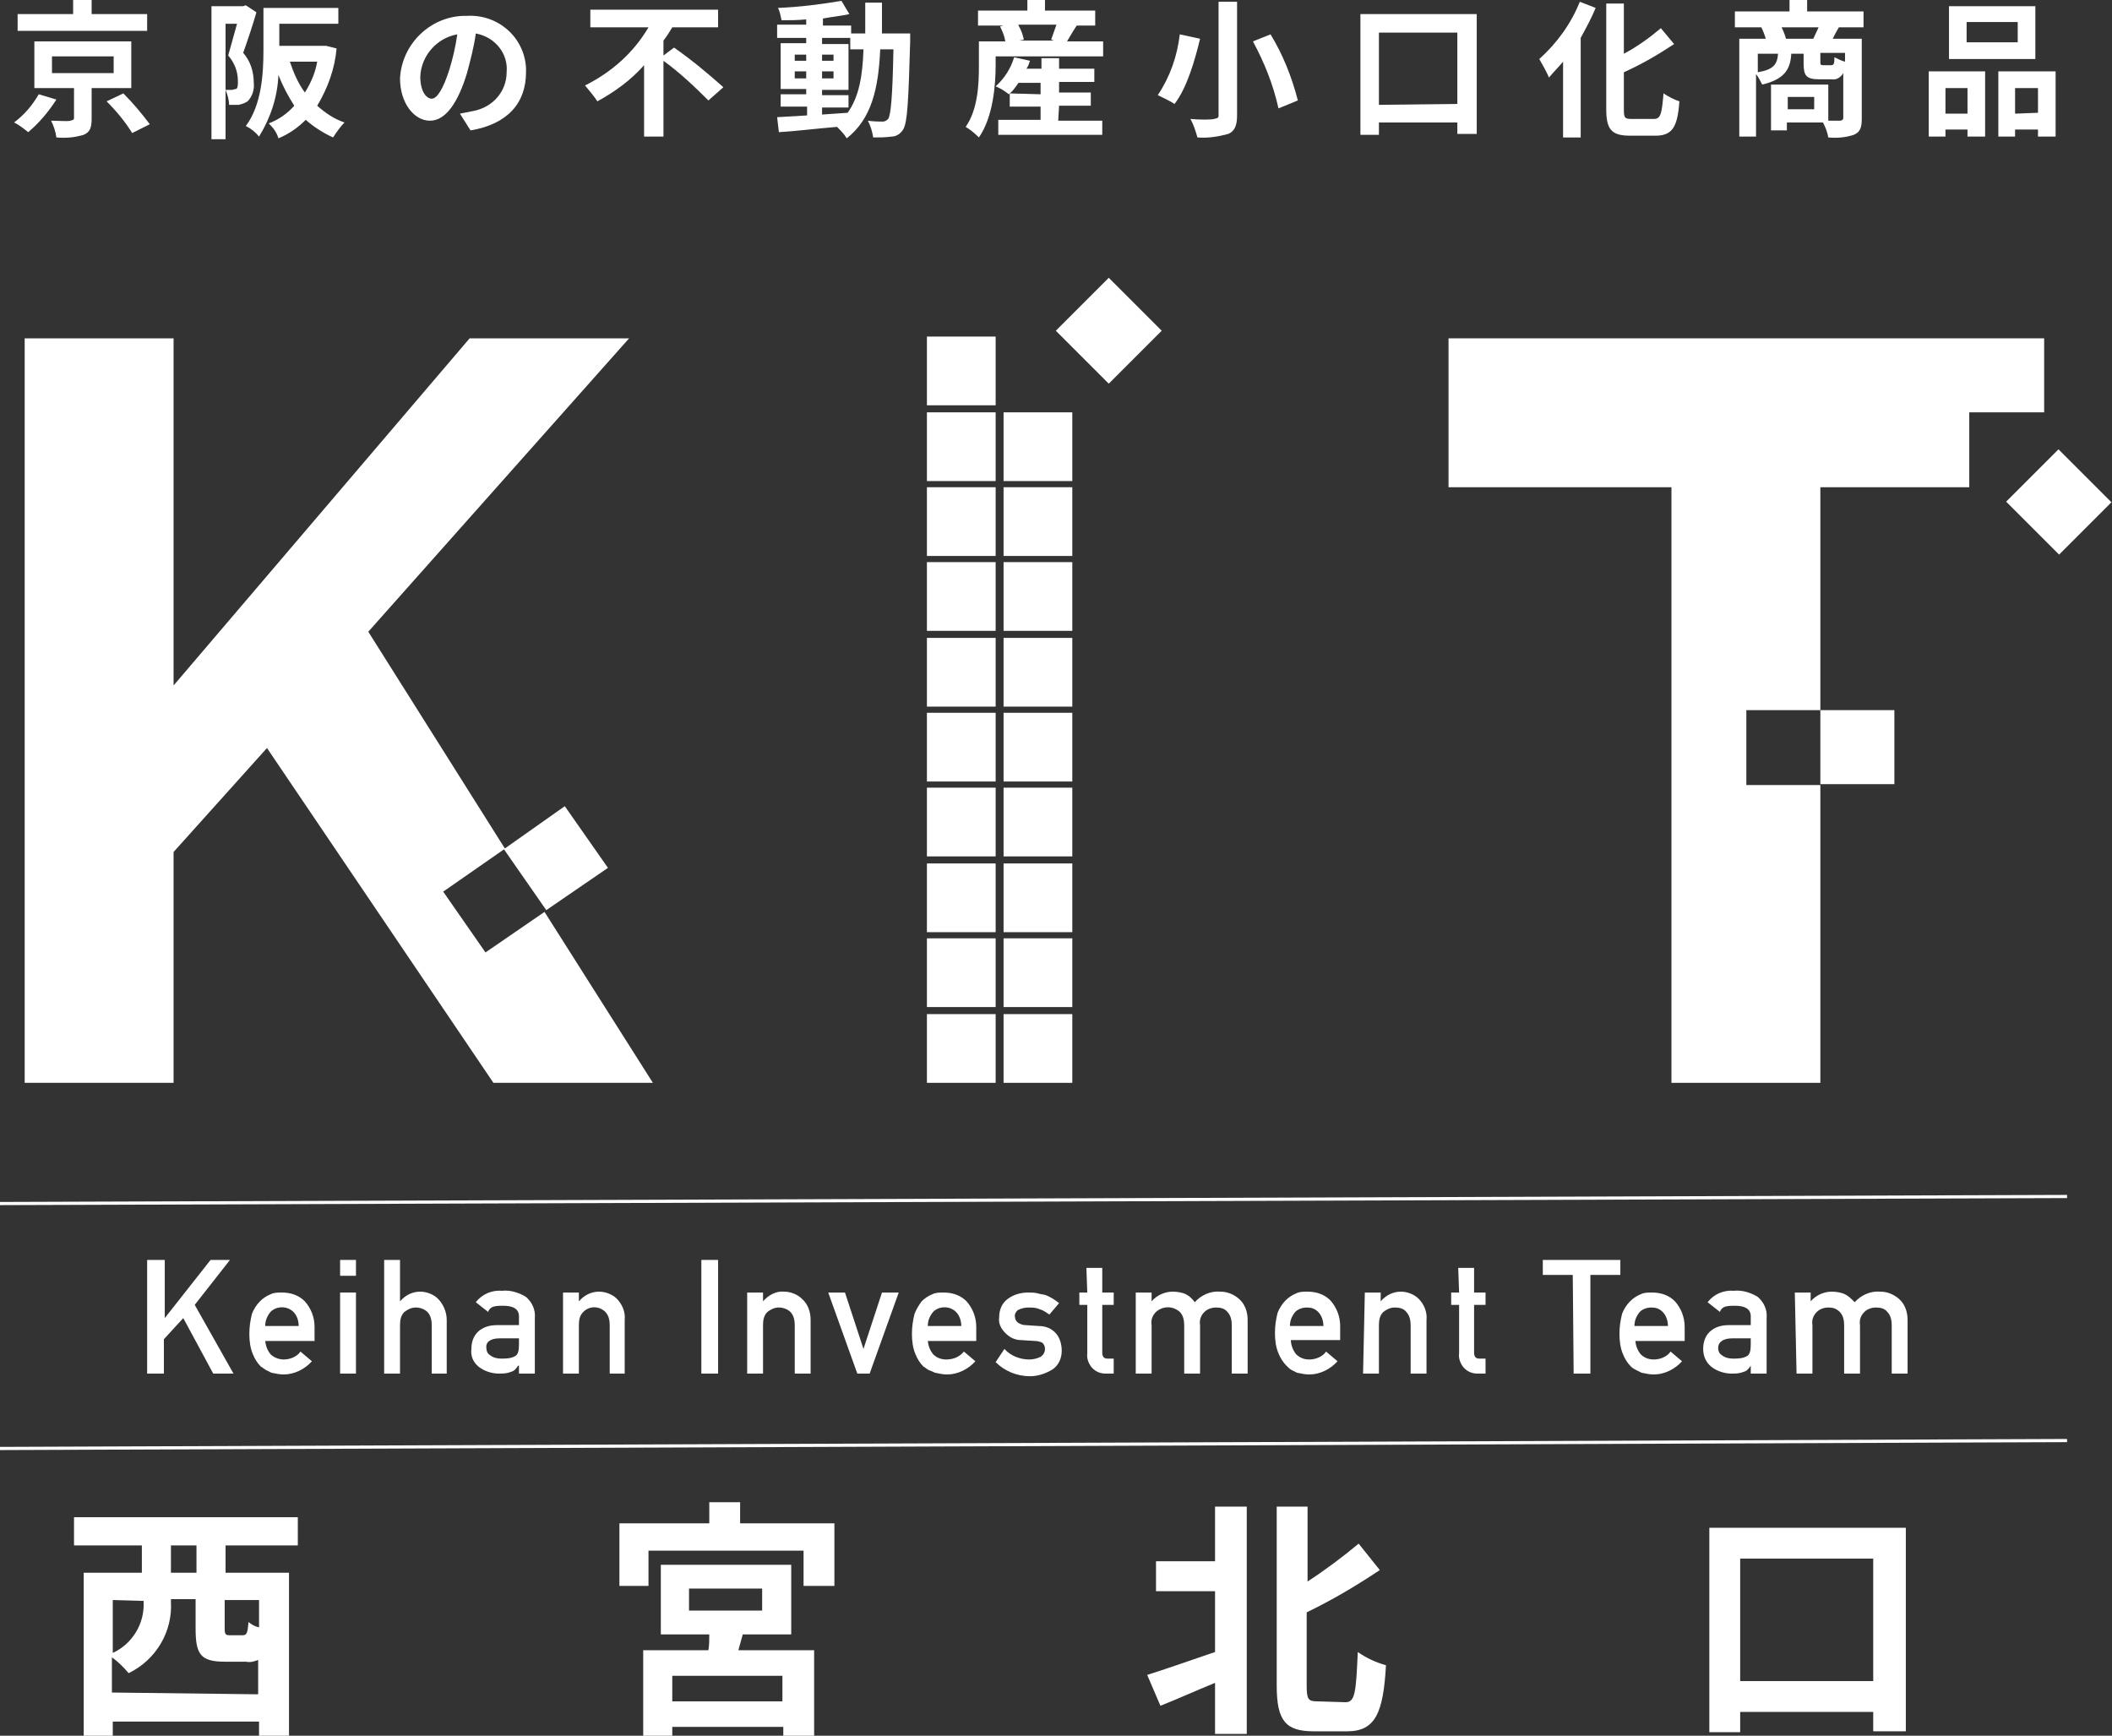 <?xml version="1.0" encoding="utf-8"?>
<!-- Generator: Adobe Illustrator 25.4.1, SVG Export Plug-In . SVG Version: 6.00 Build 0)  -->
<svg version="1.1" id="レイヤー_1" xmlns="http://www.w3.org/2000/svg" xmlns:xlink="http://www.w3.org/1999/xlink" x="0px"
	 y="0px" viewBox="0 0 239.7 197" style="enable-background:new 0 0 239.7 197;" xml:space="preserve">
<rect x="0" y="0" width="239.7" height="197" fill="#333333" stroke="none"/>
<style type="text/css">
	.st0{fill:#FFFFFF;}
	.st1{fill:none;stroke:#FFFFFF;stroke-width:0.36;stroke-miterlimit:10;}
</style>
<g id="レイヤー_2_00000028295553893751418930000014109254206658257317_">
	<g id="レイヤー_3">
		<path class="st0" d="M25.6,175.4v3.1h7.2V197h-3.4v-1.6H12.8v1.6H9.5v-18.5h6.6v-3.1H8.4v-3.2h25.4v3.2H25.6z M29.3,192.3v-3.9
			c-0.5,0.2-0.9,0.3-1.4,0.2h-2.4c-2.8,0-3.3-0.9-3.3-3.8v-3.3h-2.8v0.3c0.2,3.4-1.7,6.6-4.8,8.1c-0.6-0.7-1.2-1.3-1.9-1.8v4
			L29.3,192.3z M12.8,181.6v6c2.2-1,3.6-3.3,3.5-5.7v-0.2L12.8,181.6z M22.3,175.4h-2.9v3.1h2.9V175.4z M29.4,181.6h-3.9v3.2
			c0,0.7,0.1,0.8,0.6,0.8h1.4c0.5,0,0.6-0.2,0.7-1.5c0.4,0.3,0.7,0.5,1.2,0.6L29.4,181.6z"/>
		<path class="st0" d="M94.7,172.9v7.1h-3.5v-4H73.6v4h-3.3v-7.1h10.2v-2.4H84v2.4H94.7z M83.8,187.3h8.6v9.7h-3.5v-1H76.3v1H73
			v-9.7h7.4c0.1-0.6,0.1-1.2,0.1-1.8H75v-7.9h14.8v7.9h-5.5L83.8,187.3z M88.8,190.2H76.3v2.9h12.5V190.2z M78.2,182.8h8.3v-2.5
			h-8.3V182.8z"/>
		<path class="st0" d="M137.9,171h3.6v25.8h-3.6V191c-2.2,0.9-4.4,1.9-6.2,2.6l-1.5-3.5c1.9-0.6,4.8-1.6,7.7-2.6v-6.9h-6.7v-3.4h6.7
			V171z M152.7,193.2c1.1,0,1.2-1.1,1.4-5.7c1,0.7,2.1,1.2,3.2,1.5c-0.3,5.4-1.2,7.5-4.4,7.5h-3.8c-3.2,0-4.2-1.2-4.2-5.2V171h3.5
			v8.5c2-1.3,4-2.8,5.8-4.3l2.4,3c-2.7,1.8-5.4,3.4-8.3,4.8v8.3c0,1.6,0.2,1.8,1.2,1.8L152.7,193.2L152.7,193.2z"/>
		<path class="st0" d="M216.3,173.4v23.1h-3.7v-2.2h-15.1v2.3H194v-23.2L216.3,173.4L216.3,173.4z M212.6,190.8v-13.9h-15.1v13.9
			H212.6z"/>
		<path class="st0" d="M16.8,143h1.9v6.6l0,0l5.2-6.6h2.2l-4,5.1l4.4,7.8h-2.3l-3.4-6.3l-2.2,2.4v3.9h-1.9V143H16.8z"/>
		<path class="st0" d="M30.1,152c0,0.6,0.2,1.2,0.6,1.7c0.4,0.4,1,0.6,1.5,0.6c0.7,0,1.5-0.3,1.9-0.9l1.3,1.1
			c-0.8,0.9-2,1.5-3.2,1.5c-0.5,0-0.9-0.1-1.4-0.2c-0.2-0.1-0.4-0.2-0.6-0.3s-0.4-0.3-0.6-0.4c-0.4-0.4-0.7-0.9-0.9-1.4
			c-0.3-0.7-0.4-1.5-0.4-2.3s0.1-1.5,0.3-2.3c0.2-0.5,0.5-1,0.9-1.4c0.3-0.3,0.7-0.6,1.2-0.8c0.4-0.2,0.8-0.2,1.3-0.2
			c1,0,1.9,0.3,2.6,1c0.7,0.8,1.1,1.8,1.1,2.9v1.6h-5.6V152z M33.9,150.5c0-0.6-0.2-1.2-0.6-1.6c-0.7-0.7-1.9-0.7-2.6,0
			c-0.4,0.5-0.6,1-0.6,1.6H33.9z"/>
		<path class="st0" d="M38.6,143h1.8v1.8h-1.8V143z M38.6,146.7h1.8v9.2h-1.8V146.7z"/>
		<path class="st0" d="M43.6,143h1.8v4.7l0,0c0.6-0.7,1.4-1.1,2.3-1.1c0.7,0,1.5,0.3,2,0.8c0.6,0.6,1,1.5,1,2.4v6.1H49v-5.5
			c0-0.5-0.1-1.1-0.5-1.5c-0.3-0.3-0.8-0.5-1.3-0.5s-0.9,0.2-1.3,0.5c-0.4,0.4-0.5,0.9-0.5,1.5v5.5h-1.8V143z"/>
		<path class="st0" d="M58.8,155L58.8,155c-0.2,0.3-0.4,0.6-0.8,0.7c-0.5,0.2-0.9,0.2-1.4,0.2c-0.8,0-1.7-0.3-2.3-0.8
			s-0.9-1.2-0.8-2c0-0.7,0.2-1.4,0.7-1.9c0.6-0.6,1.4-0.8,2.2-0.8h2.5v-1c0-0.8-0.6-1.2-1.8-1.2c-0.4,0-0.7,0-1.1,0.1
			c-0.3,0.1-0.5,0.3-0.6,0.6l-1.4-1.1c0.7-0.9,1.8-1.4,3-1.3c0.9-0.1,1.9,0.2,2.7,0.7c0.7,0.6,1.1,1.5,1,2.4v6.3h-1.8V155H58.8z
			 M58.8,151.9h-2.1c-1,0-1.6,0.4-1.5,1.1c0,0.3,0.1,0.6,0.4,0.8c0.4,0.3,0.8,0.4,1.3,0.4s1.1,0,1.6-0.3c0.3-0.2,0.4-0.6,0.4-1.3
			v-0.7H58.8z"/>
		<path class="st0" d="M63.9,146.7h1.8v1l0,0c0.6-0.7,1.4-1.1,2.3-1.1c0.7,0,1.5,0.3,2,0.8c0.6,0.6,1,1.5,0.9,2.4v6.1h-1.7v-5.5
			c0-0.5-0.1-1.1-0.5-1.5c-0.7-0.7-1.8-0.7-2.5,0c-0.4,0.4-0.5,0.9-0.5,1.5v5.5h-1.8L63.9,146.7L63.9,146.7z"/>
		<path class="st0" d="M79.6,143h1.9v12.9h-1.9V143z"/>
		<path class="st0" d="M84.8,146.7h1.8v1l0,0c0.6-0.7,1.5-1.2,2.4-1.1c0.7,0,1.5,0.3,2,0.8c0.7,0.6,1,1.5,1,2.4v6.1h-1.8v-5.5
			c0-0.5-0.1-1.1-0.5-1.5c-0.3-0.3-0.8-0.5-1.3-0.5s-0.9,0.2-1.3,0.5c-0.4,0.4-0.5,0.9-0.5,1.5v5.5h-1.8
			C84.8,155.9,84.8,146.7,84.8,146.7z"/>
		<path class="st0" d="M94,146.7h1.9l2.1,6.4l0,0l2.1-6.4h1.9l-3.3,9.2h-1.4L94,146.7z"/>
		<path class="st0" d="M105.3,152c0,0.6,0.2,1.2,0.6,1.7c0.4,0.4,0.9,0.6,1.5,0.6c0.8,0,1.5-0.3,2-0.9l1.3,1.1
			c-0.8,0.9-2,1.5-3.2,1.5c-0.5,0-0.9-0.1-1.4-0.2c-0.2-0.1-0.4-0.2-0.7-0.3c-0.2-0.1-0.4-0.3-0.6-0.4c-0.4-0.4-0.7-0.9-0.9-1.4
			c-0.3-0.7-0.4-1.5-0.4-2.3s0.1-1.5,0.3-2.3c0.2-0.5,0.5-1,0.8-1.4c0.3-0.3,0.7-0.6,1.2-0.8c0.4-0.2,0.8-0.2,1.3-0.2
			c1,0,1.9,0.3,2.6,1c0.7,0.8,1.1,1.8,1.1,2.9v1.6h-5.5V152z M109.1,150.5c0-0.6-0.2-1.2-0.6-1.6c-0.7-0.7-1.9-0.7-2.6,0
			c-0.4,0.5-0.6,1-0.6,1.6H109.1z"/>
		<path class="st0" d="M114,153.1c0.7,0.8,1.8,1.2,2.8,1.2c0.4,0,0.9-0.1,1.3-0.3c0.3-0.2,0.5-0.5,0.5-0.9c0-0.3-0.1-0.5-0.3-0.7
			c-0.2-0.1-0.5-0.2-0.8-0.2l-1.6-0.1c-0.7,0-1.3-0.3-1.8-0.8s-0.8-1.1-0.7-1.8c0-0.8,0.3-1.6,1-2.1s1.5-0.7,2.3-0.7
			c0.4,0,0.7,0,1.1,0.1c0.3,0.1,0.6,0.1,0.9,0.2c0.5,0.2,1,0.5,1.5,0.9l-1.1,1.3c-0.3-0.2-0.7-0.5-1.1-0.6c-0.4-0.2-0.9-0.2-1.3-0.2
			s-0.8,0.1-1.2,0.3c-0.2,0.2-0.4,0.5-0.3,0.8c0,0.2,0.1,0.4,0.3,0.6c0.3,0.2,0.6,0.3,0.9,0.3l1.5,0.1c0.8,0,1.5,0.3,2,0.9
			c0.4,0.5,0.6,1.2,0.6,1.9c0,0.8-0.3,1.6-1,2.1c-0.8,0.5-1.7,0.8-2.6,0.8c-1.5,0-2.9-0.6-3.9-1.6L114,153.1z"/>
		<path class="st0" d="M123.3,143.9h1.8v2.8h1.3v1.4h-1.3v5.4c0,0.5,0.2,0.7,0.6,0.7h0.7v1.7h-0.9c-0.6,0-1.1-0.2-1.5-0.6
			c-0.4-0.4-0.7-1.1-0.6-1.7v-5.5h-0.9v-1.4h0.9L123.3,143.9z"/>
		<path class="st0" d="M128.9,146.7h1.8v1l0,0c0.6-0.7,1.5-1.1,2.4-1.1c0.5,0,1.1,0.1,1.5,0.3s0.7,0.5,1,0.9
			c0.7-0.8,1.8-1.3,2.9-1.2c0.8,0,1.5,0.3,2.1,0.8c0.7,0.6,1,1.5,1,2.4v6.1h-1.8v-5.5c0-0.5-0.1-1.1-0.5-1.5
			c-0.3-0.4-0.8-0.5-1.3-0.5s-1,0.2-1.3,0.5c-0.4,0.4-0.6,0.9-0.5,1.5v5.5h-1.8v-5.5c0-0.5-0.1-1.1-0.5-1.5c-0.8-0.7-1.9-0.7-2.7,0
			c-0.4,0.4-0.6,0.9-0.5,1.5v5.5h-1.8L128.9,146.7z"/>
		<path class="st0" d="M146.5,152c0,0.6,0.2,1.2,0.6,1.7c0.4,0.4,0.9,0.6,1.5,0.6c0.7,0,1.5-0.3,1.9-0.9l1.3,1.1
			c-0.8,0.9-2,1.5-3.2,1.5c-0.5,0-0.9-0.1-1.4-0.2c-0.2-0.1-0.4-0.2-0.6-0.3c-0.2-0.1-0.4-0.3-0.6-0.5c-0.4-0.4-0.7-0.9-0.9-1.4
			c-0.3-0.7-0.4-1.5-0.4-2.3s0.1-1.5,0.3-2.3c0.2-0.5,0.5-1,0.9-1.4c0.3-0.3,0.7-0.6,1.2-0.8c0.4-0.2,0.8-0.2,1.3-0.2
			c1,0,1.9,0.3,2.6,1c0.7,0.8,1.1,1.8,1.1,2.9v1.6h-5.6V152z M150.2,150.5c0-0.6-0.2-1.2-0.6-1.6c-0.4-0.4-0.8-0.5-1.3-0.5
			s-1,0.2-1.3,0.5c-0.4,0.5-0.6,1-0.6,1.6H150.2z"/>
		<path class="st0" d="M154.9,146.7h1.8v1l0,0c0.6-0.7,1.4-1.1,2.3-1.1c0.7,0,1.5,0.3,2,0.8c0.6,0.6,1,1.5,0.9,2.4v6.1h-1.8v-5.5
			c0-0.5-0.1-1.1-0.5-1.5c-0.3-0.4-0.8-0.5-1.3-0.5s-0.9,0.2-1.3,0.5c-0.4,0.4-0.5,0.9-0.5,1.5v5.5h-1.8L154.9,146.7z"/>
		<path class="st0" d="M165.5,143.9h1.8v2.8h1.3v1.4h-1.3v5.4c0,0.5,0.2,0.7,0.6,0.7h0.7v1.7h-0.9c-0.6,0-1.1-0.2-1.5-0.6
			c-0.4-0.4-0.7-1.1-0.6-1.7v-5.5h-0.9v-1.4h0.9L165.5,143.9z"/>
		<path class="st0" d="M178.5,144.7h-3.4V143h8.8v1.7h-3.4v11.2h-1.9L178.5,144.7z"/>
		<path class="st0" d="M185.6,152c0,0.6,0.2,1.2,0.6,1.7c0.4,0.4,0.9,0.6,1.5,0.6c0.7,0,1.5-0.3,1.9-0.9l1.3,1.1
			c-0.8,0.9-2,1.5-3.2,1.5c-0.5,0-0.9-0.1-1.4-0.2c-0.2-0.1-0.4-0.2-0.6-0.3c-0.2-0.1-0.4-0.2-0.6-0.4c-0.4-0.4-0.7-0.9-0.9-1.4
			c-0.3-0.7-0.4-1.5-0.4-2.3s0.1-1.5,0.3-2.3c0.2-0.5,0.5-1,0.9-1.4c0.3-0.3,0.7-0.6,1.2-0.8c0.4-0.2,0.8-0.2,1.3-0.2
			c1,0,1.9,0.3,2.6,1c0.7,0.8,1.1,1.8,1.1,2.9v1.6h-5.6V152z M189.3,150.5c0-0.6-0.2-1.2-0.6-1.6c-0.4-0.4-0.8-0.5-1.3-0.5
			s-1,0.2-1.3,0.5c-0.4,0.5-0.6,1-0.6,1.6H189.3z"/>
		<path class="st0" d="M198.7,155L198.7,155c-0.2,0.3-0.4,0.6-0.8,0.7c-0.5,0.2-0.9,0.2-1.4,0.2c-0.8,0-1.7-0.3-2.3-0.8
			s-0.9-1.2-0.9-2c0-0.7,0.2-1.4,0.7-1.9c0.6-0.6,1.4-0.8,2.2-0.8h2.5v-1c0-0.8-0.6-1.2-1.8-1.2c-0.4,0-0.7,0-1.1,0.1
			c-0.3,0.1-0.5,0.3-0.6,0.6l-1.4-1.1c0.7-0.9,1.8-1.4,3-1.3c0.9-0.1,1.9,0.2,2.7,0.7c0.7,0.6,1.1,1.5,1,2.4v6.3h-1.8L198.7,155z
			 M198.7,151.9h-2.1c-1,0-1.6,0.4-1.6,1.1c0,0.3,0.1,0.6,0.4,0.8c0.4,0.3,0.8,0.4,1.3,0.4s1.1,0,1.6-0.3c0.3-0.2,0.4-0.6,0.4-1.3
			L198.7,151.9z"/>
		<path class="st0" d="M203.7,146.7h1.8v1l0,0c0.6-0.7,1.5-1.1,2.4-1.1c0.5,0,1.1,0.1,1.5,0.3s0.7,0.5,1.1,0.9
			c0.7-0.8,1.8-1.3,2.9-1.2c0.8,0,1.5,0.3,2.1,0.8c0.7,0.6,1,1.5,1,2.4v6.1h-1.8v-5.5c0-0.5-0.1-1.1-0.5-1.5
			c-0.3-0.4-0.8-0.5-1.3-0.5s-1,0.2-1.3,0.5c-0.4,0.4-0.6,0.9-0.5,1.5v5.5h-1.8v-5.5c0-0.5-0.1-1.1-0.5-1.5s-0.8-0.5-1.3-0.5
			s-1,0.2-1.3,0.5c-0.4,0.4-0.6,0.9-0.5,1.5v5.5h-1.8L203.7,146.7z"/>
		<path class="st0" d="M6.4,11.3c-0.9,1.4-2,2.7-3.2,3.7c-0.5-0.4-1-0.8-1.6-1.1c1.2-0.9,2.1-2,2.8-3.2L6.4,11.3z M16.7,3.5H2V1.6
			h6.3V0h2.1v1.6h6.3V3.5z M10.4,10v3.5c0,1-0.2,1.5-0.9,1.8c-1,0.3-2,0.4-3.1,0.3c-0.1-0.7-0.3-1.3-0.6-1.9c0.8,0,1.9,0.1,2.2,0
			c0.3-0.1,0.4-0.1,0.4-0.3V10H3.9V4.7h11V10H10.4z M5.9,8.3h7V6.4h-7C5.9,6.4,5.9,8.3,5.9,8.3z M14,10.6c1.1,1.1,2.1,2.3,3,3.5
			l-2,1c-0.8-1.3-1.8-2.5-2.9-3.6L14,10.6z"/>
		<path class="st0" d="M29.1,1.4c-0.4,1.4-1,3.2-1.5,4.6c0.8,0.9,1.2,2.1,1.2,3.4c0.1,0.8-0.2,1.6-0.7,2.1c-0.3,0.2-0.6,0.3-1,0.4
			c-0.4,0-0.7,0-1.1,0c0-0.6-0.2-1.2-0.4-1.7h0.7c0.2,0,0.3-0.1,0.5-0.1C27,10,27,9.6,27,9.2c0-1.1-0.4-2.1-1.1-2.9
			c0.3-1.1,0.7-2.5,1-3.6h-1.3v13.1H24V0.7h3.6l0.3-0.1L29.1,1.4z M38.2,5.5C38,7.8,37.2,10,36,12c0.9,0.8,1.9,1.5,3.1,1.9
			c-0.5,0.5-0.9,1.1-1.3,1.7c-1.1-0.5-2.2-1.2-3.1-2c-0.9,0.9-1.9,1.6-3.1,2.1C31.4,15,31,14.5,30.5,14c1.1-0.4,2.1-1.1,2.9-2
			c-0.7-1.1-1.3-2.2-1.8-3.5c-0.1,2.5-0.9,4.9-2.2,7c-0.4-0.5-0.9-0.9-1.5-1.2c1.8-2.4,2-6,2-8.6V0.9h8.5v1.8h-6.7v2.5h4.9H37
			L38.2,5.5z M32.9,7c0.4,1.2,0.9,2.4,1.7,3.5C35.3,9.4,35.8,8.2,36,7H32.9z"/>
		<path class="st0" d="M52.2,12.9c0.5-0.1,1-0.2,1.5-0.3c2.2-0.4,3.8-2.2,3.8-4.4c0.2-2.1-1.3-4-3.5-4.4c-0.2,1.5-0.6,3-1,4.5
			c-1,3.3-2.4,5.4-4.2,5.4s-3.4-2-3.4-4.8c0.2-4,3.6-7.2,7.6-7.1c3.5-0.2,6.5,2.4,6.7,5.9c0,0.2,0,0.4,0,0.5c0,3.5-2.1,5.9-6.3,6.6
			L52.2,12.9z M51,7.9c0.4-1.3,0.7-2.6,0.9-4c-2.3,0.4-4.1,2.4-4.2,4.8c0,1.7,0.7,2.5,1.3,2.5S50.3,10.1,51,7.9z"/>
		<path class="st0" d="M76.5,5.4c2,1.4,3.8,2.9,5.6,4.5l-1.7,1.5c-1.6-1.6-3.3-3.2-5.1-4.5v8.6h-2.2V7.4c-1.5,1.7-3.3,3-5.3,4.1
			c-0.4-0.6-0.9-1.2-1.4-1.8c3-1.5,5.5-3.7,7.2-6.6H67v-2h14.5v2h-5.2c-0.3,0.5-0.6,1-1,1.5v1.7L76.5,5.4z"/>
		<path class="st0" d="M103.3,3.8c0,0,0,0.6,0,0.9c-0.2,6.8-0.3,9.2-0.8,10c-0.3,0.5-0.8,0.8-1.3,0.8c-0.7,0.1-1.4,0.1-2.1,0.1
			c-0.1-0.7-0.3-1.3-0.6-1.9c0.7,0.1,1.4,0.1,1.7,0.1c0.2,0,0.4-0.1,0.6-0.3c0.3-0.4,0.5-2.5,0.6-7.9h-1.5c-0.2,4.5-1,7.9-3.8,10.1
			c-0.3-0.5-0.7-0.9-1.1-1.3c-2.4,0.2-4.8,0.5-6.6,0.6l-0.2-1.7l3.4-0.2v-1h-3v-1.4h2.9v-0.6h-2.9V4.9h2.9V4.3h-3.3V2.8h3.3V2.2
			c-1,0.1-1.9,0.1-2.8,0.1c-0.1-0.5-0.2-1-0.4-1.4c2.4-0.1,4.8-0.4,7.2-0.8l0.9,1.5c-0.9,0.2-1.9,0.3-3,0.5v0.8h3.2v0.9h1.6
			c0-1.1,0-2.3,0-3.5h1.9c0,1.2,0,2.4,0,3.5C100.1,3.8,103.3,3.8,103.3,3.8z M90.2,6.9h1.3V6.2h-1.3V6.9z M91.5,8.8V8.1h-1.3v0.8
			h1.3V8.8z M93.3,13l2.9-0.2c1.3-1.8,1.7-4.2,1.8-7.2h-1.5V4.3h-3.2V5h3v5.2h-3v0.6h3v1.4h-3C93.3,12.2,93.3,13,93.3,13z M94.6,6.9
			V6.2h-1.3v0.7L94.6,6.9z M93.3,8.1v0.8h1.3V8.1H93.3z"/>
		<path class="st0" d="M125.2,4.7v1.7H113v1c0,2.3-0.3,5.9-1.9,8.2c-0.5-0.5-1-0.9-1.5-1.2c1.4-2,1.5-4.9,1.5-6.9V4.7h3
			c-0.1-0.6-0.3-1.1-0.6-1.7l0.4-0.1H111V1.2h5.6V0h2v1.2h5.7v1.7h-2.1c-0.4,0.6-0.8,1.3-1.1,1.8H125.2z M120.1,13.7h5v1.6h-11.8
			v-1.7h4.8v-1.5h-3.5v-1.5l-0.1,0.1c-0.5-0.4-1-0.7-1.5-0.9c1-0.9,1.7-2,2.1-3.3l1.8,0.4c-0.1,0.3-0.2,0.6-0.4,0.9h1.7V6.6h2v1.2h4
			v1.5h-4v1.2h3.6V12h-3.6L120.1,13.7z M118.1,10.7V9.4h-2.5c-0.3,0.4-0.6,0.9-1,1.2L118.1,10.7z M115.6,2.9
			c0.3,0.5,0.5,1.1,0.6,1.6l-0.5,0.1h3.9l-0.3-0.1c0.2-0.6,0.4-1.1,0.6-1.7h-4.3V2.9z"/>
		<path class="st0" d="M136.2,4.4c-0.6,2.5-1.5,5.6-2.9,7.4c-0.6-0.4-1.3-0.7-1.9-1c1.4-2.1,2.2-4.4,2.5-6.9L136.2,4.4z M140.4,0.2
			v12.9c0,1.2-0.3,1.8-1,2.1c-1.1,0.3-2.3,0.5-3.5,0.4c-0.2-0.7-0.4-1.4-0.8-2.1c1.1,0.1,2.3,0.1,2.7,0s0.5-0.1,0.5-0.4V0.2H140.4z
			 M144.2,3.9c1.4,2.3,2.4,4.8,3.1,7.5l-2.2,0.9c-0.6-2.7-1.6-5.2-2.9-7.6L144.2,3.9z"/>
		<path class="st0" d="M167.6,1.6v13.6h-2.2v-1.3h-8.9v1.4h-2.1V1.6H167.6z M165.4,11.8V3.7h-8.9v8.2L165.4,11.8z"/>
		<path class="st0" d="M181.1,0.9c-0.5,1.2-1.1,2.3-1.7,3.4v11.3h-2V7c-0.5,0.6-1.1,1.2-1.6,1.8c-0.3-0.7-0.7-1.4-1.1-2.1
			c2-1.8,3.6-4,4.6-6.5L181.1,0.9z M187.7,13.5c0.8,0,0.9-0.6,1.1-2.9c0.6,0.4,1.2,0.7,1.8,0.9c-0.2,2.9-0.8,3.9-2.7,3.9H185
			c-2.1,0-2.7-0.7-2.7-3v-12h2v5.7c1.5-0.8,2.9-1.8,4.2-2.9L190,5c-1.8,1.2-3.7,2.3-5.7,3.2v4.2c0,1,0.1,1.1,0.9,1.1H187.7z"/>
		<path class="st0" d="M208.7,3.1c-0.3,0.5-0.5,0.9-0.7,1.3h3.3v9.1c0,1-0.2,1.5-0.9,1.8c-0.9,0.3-1.9,0.4-2.9,0.3
			c-0.1-0.6-0.3-1.1-0.6-1.7h-4.1v0.9H201V9.6h6.5v4.1c0.6,0,1.1,0,1.3,0s0.4-0.1,0.4-0.3V8.3c-0.3,0.5-0.8,0.8-1.3,0.7h-1.4
			c-1.5,0-1.8-0.4-1.8-1.8V6.1h-1.4c-0.1,1.8-0.8,2.9-3.3,3.5c-0.2-0.4-0.4-0.8-0.7-1.2v7.1h-1.9V4.4h3c-0.1-0.4-0.3-0.9-0.5-1.3h-3
			V1.3h6.2V0h2v1.3h6.4v1.8H208.7z M199.5,8.2c1.8-0.3,2.2-0.9,2.3-2.1h-2.3V8.2z M205.8,4.4c0.2-0.4,0.4-0.9,0.6-1.3h-4.2
			c0.2,0.4,0.4,0.9,0.5,1.3H205.8z M205.9,11h-3v1.4h3V11z M209.4,6h-2.8v1c0,0.3,0,0.4,0.3,0.4h0.9c0.3,0,0.4-0.1,0.4-0.9
			c0.4,0.2,0.8,0.4,1.2,0.5L209.4,6z"/>
		<path class="st0" d="M218.9,8.1h6.4v7.4h-2v-0.8h-2.5v0.8h-1.9V8.1z M220.8,10v2.9h2.5V10H220.8z M231,6.7h-9.8v-6h9.8V6.7z
			 M229,2.5h-5.8v2.3h5.8V2.5z M233.3,8.1v7.4h-2v-0.8h-2.6v0.8h-1.9V8.1H233.3z M231.3,12.8V10h-2.6v2.9L231.3,12.8z"/>
		<line class="st1" x1="0" y1="136.6" x2="234.6" y2="135.8"/>
		<line class="st1" x1="0" y1="164.4" x2="234.6" y2="163.5"/>
		<rect x="105.2" y="38.2" class="st0" width="7.8" height="7.8"/>
		<rect x="105.2" y="46.8" class="st0" width="7.8" height="7.8"/>
		<rect x="105.2" y="55.3" class="st0" width="7.8" height="7.8"/>
		<rect x="105.2" y="63.8" class="st0" width="7.8" height="7.8"/>
		<rect x="105.2" y="72.4" class="st0" width="7.8" height="7.8"/>
		<rect x="105.2" y="80.9" class="st0" width="7.8" height="7.8"/>
		<rect x="105.2" y="89.4" class="st0" width="7.8" height="7.8"/>
		<rect x="105.2" y="98" class="st0" width="7.8" height="7.8"/>
		<rect x="105.2" y="106.5" class="st0" width="7.8" height="7.8"/>
		<rect x="105.2" y="115.1" class="st0" width="7.8" height="7.8"/>
		<rect x="113.9" y="46.8" class="st0" width="7.8" height="7.8"/>
		<rect x="113.9" y="55.3" class="st0" width="7.8" height="7.8"/>
		<rect x="113.9" y="63.8" class="st0" width="7.8" height="7.8"/>
		<rect x="113.9" y="72.4" class="st0" width="7.8" height="7.8"/>
		<rect x="113.9" y="80.9" class="st0" width="7.8" height="7.8"/>
		<rect x="113.9" y="89.4" class="st0" width="7.8" height="7.8"/>
		<rect x="113.9" y="98" class="st0" width="7.8" height="7.8"/>
		<rect x="113.9" y="106.5" class="st0" width="7.8" height="7.8"/>
		<rect x="113.9" y="115.1" class="st0" width="7.8" height="7.8"/>
		
			<rect x="121.6" y="33.3" transform="matrix(0.707 -0.707 0.707 0.707 10.314 99.966)" class="st0" width="8.5" height="8.5"/>
		<rect x="206.6" y="80.6" class="st0" width="8.4" height="8.4"/>
		
			<rect x="229.5" y="52.7" transform="matrix(0.707 -0.707 0.707 0.707 28.171 181.935)" class="st0" width="8.4" height="8.5"/>
		<polygon class="st0" points="232,38.4 223.5,38.4 215.1,38.4 206.6,38.4 198.2,38.4 189.7,38.4 181.3,38.4 172.8,38.4 164.4,38.4 
			164.4,46.8 164.4,55.3 172.8,55.3 181.3,55.3 189.7,55.3 189.7,63.7 189.7,72.2 189.7,80.6 189.7,89.1 189.7,97.5 189.7,106 
			189.7,114.4 189.7,122.9 198.2,122.9 206.6,122.9 206.6,114.4 206.6,106 206.6,97.5 206.6,89.1 198.2,89.1 198.2,80.6 206.6,80.6 
			206.6,72.2 206.6,63.7 206.6,55.3 215.1,55.3 223.5,55.3 223.5,46.8 232,46.8 		"/>
		<polygon class="st0" points="61.8,103.5 55.1,108.1 50.3,101.2 57.2,96.4 62,103.3 62,103.3 62,103.3 69,98.5 64.1,91.5 
			57.3,96.3 41.8,71.7 71.4,38.4 53.3,38.4 19.7,77.8 19.7,72.2 19.7,63.7 19.7,55.3 19.7,46.8 19.7,38.4 11.2,38.4 2.8,38.4 
			2.8,46.8 2.8,55.3 2.8,63.7 2.8,72.2 2.8,80.6 2.8,89.1 2.8,97.5 2.8,106 2.8,114.4 2.8,122.9 11.2,122.9 19.7,122.9 19.7,114.4 
			19.7,106 19.7,97.5 19.7,96.7 30.3,84.9 56,122.9 74.1,122.9 		"/>
	</g>
</g>
</svg>

